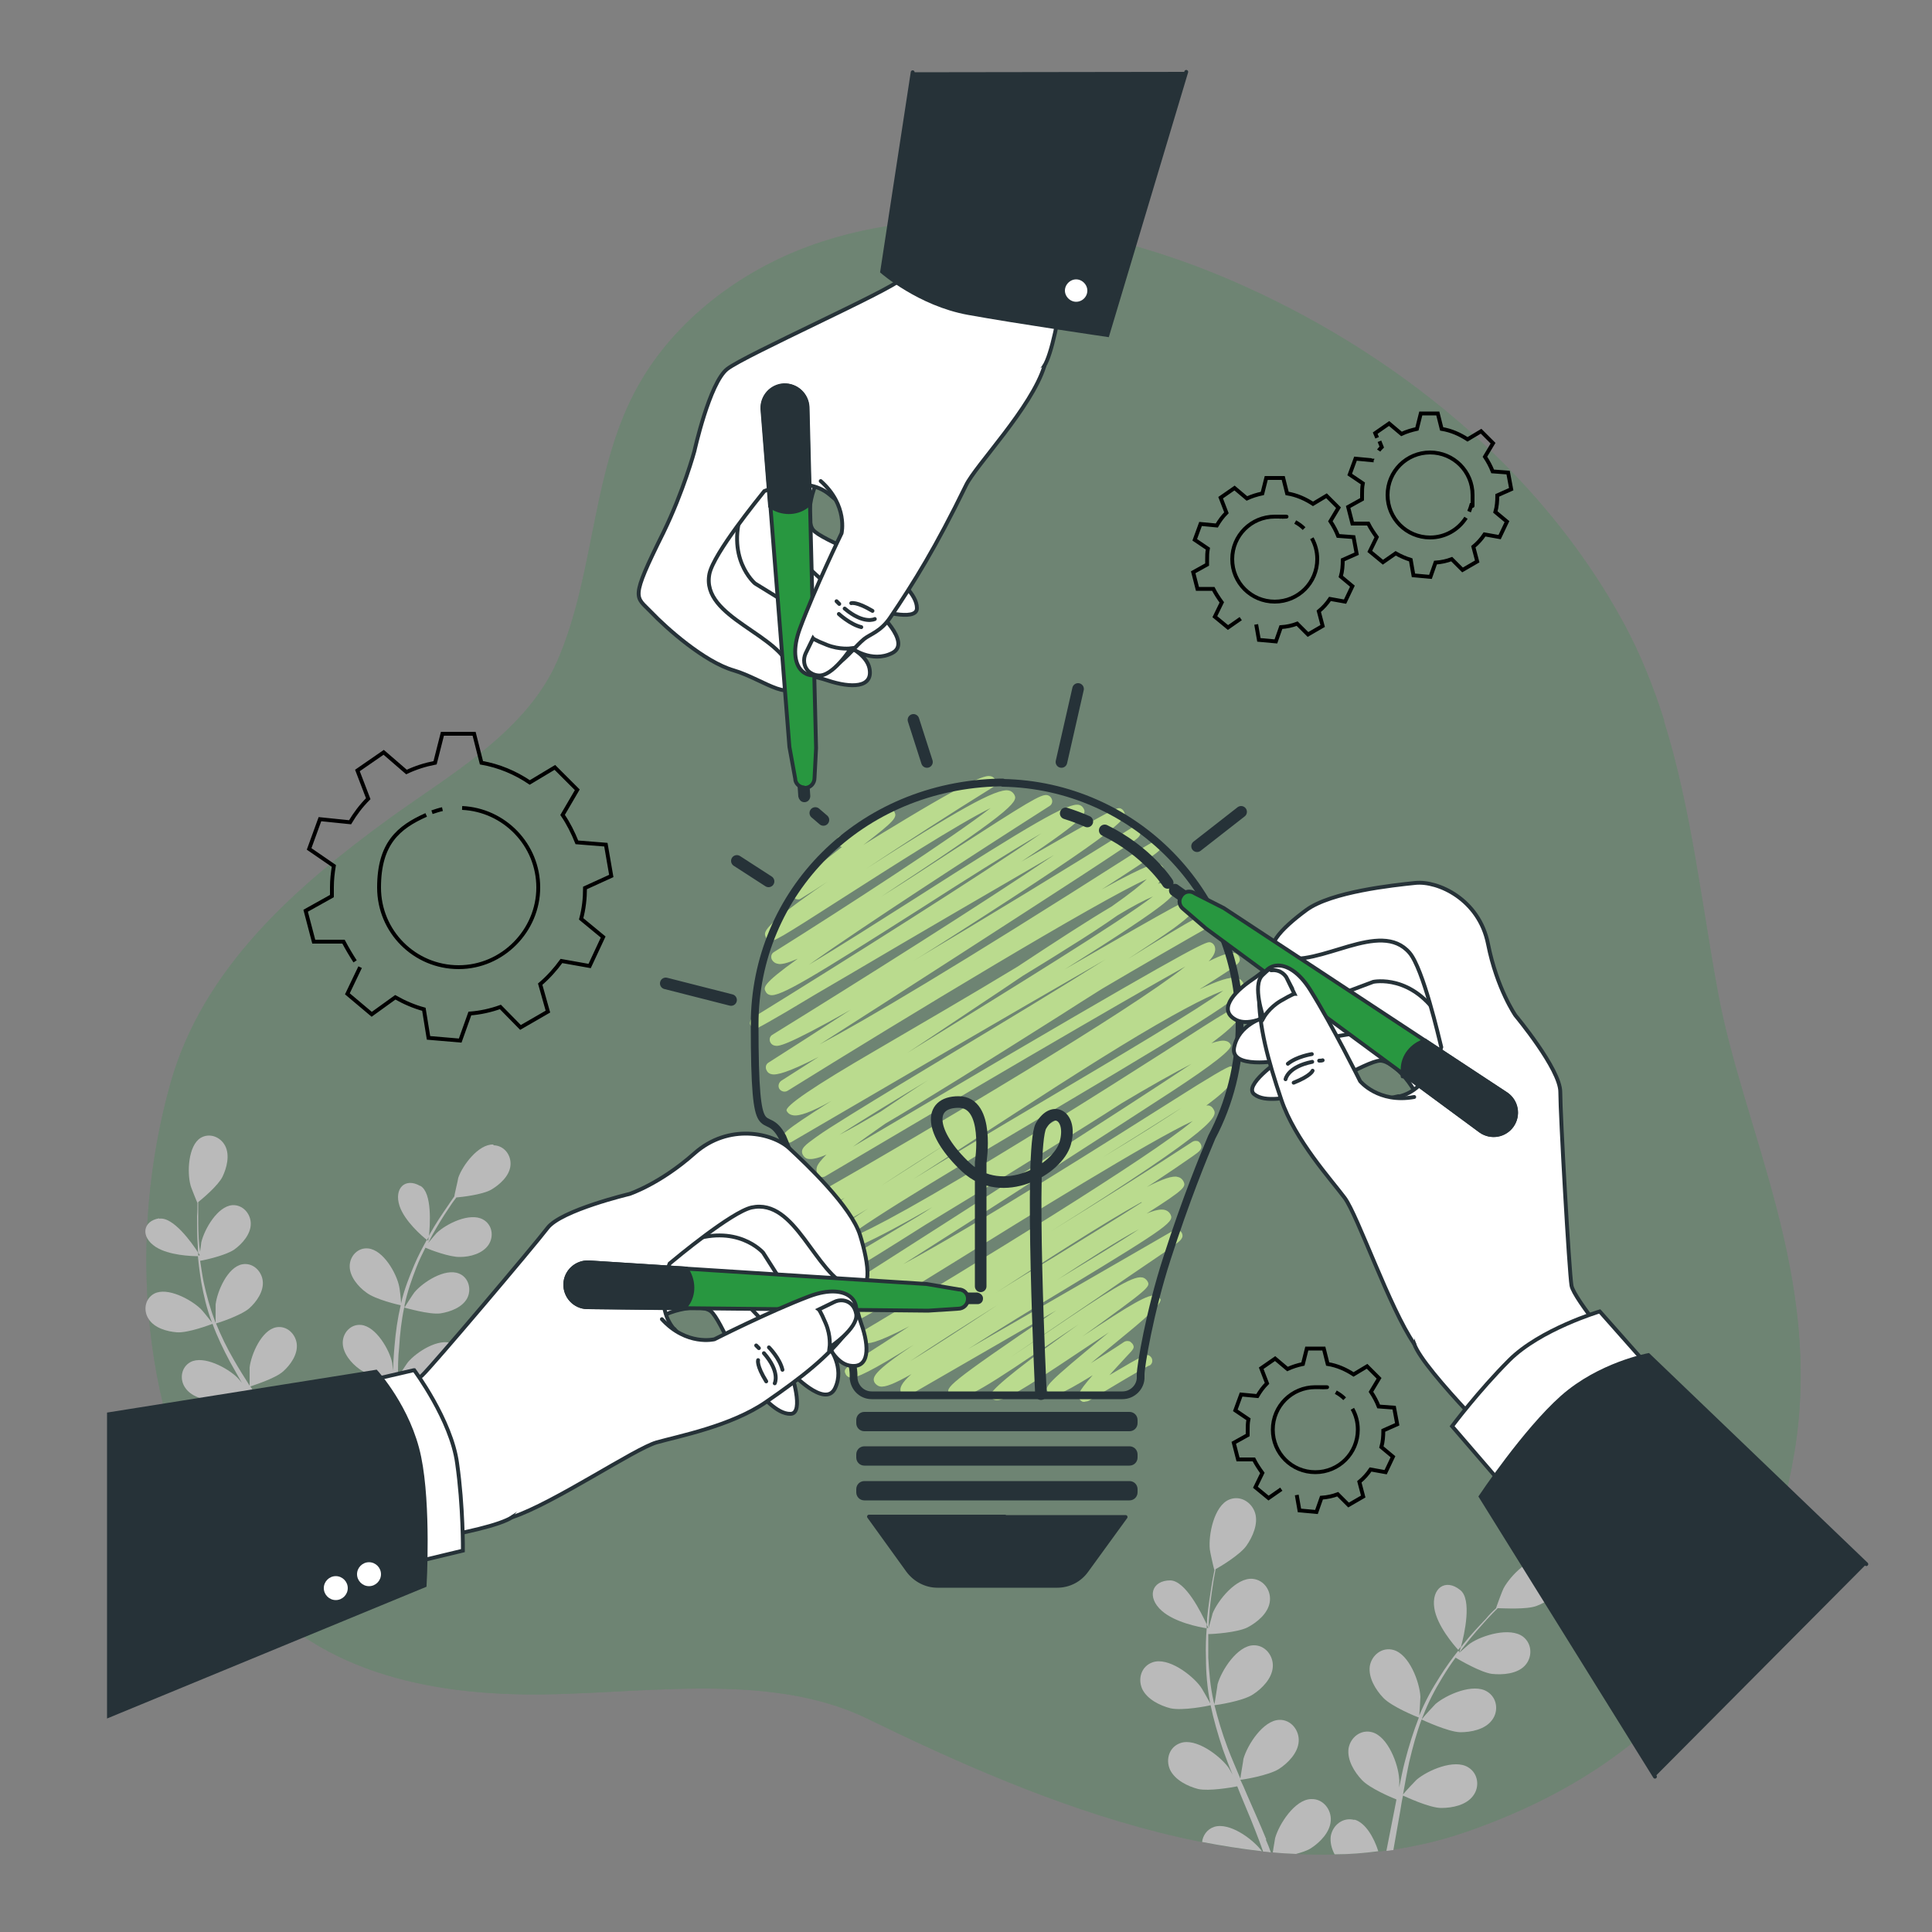<svg xmlns="http://www.w3.org/2000/svg" id="Ebene_1" viewBox="0 0 500 500"><rect x="0" y="0" width="500" height="500" fill="#808080" stroke="none"/><defs><style>      .st0 {        stroke: #000;      }      .st0, .st1, .st2, .st3, .st4 {        stroke-miterlimit: 10;      }      .st0, .st5, .st6, .st4 {        fill: none;      }      .st7 {        fill: #8cc343;      }      .st8 {        opacity: .2;      }      .st8, .st9 {        isolation: isolate;      }      .st10 {        fill: #bababa;      }      .st11, .st2, .st12 {        fill: #fff;      }      .st1, .st2, .st5, .st6, .st3, .st12, .st13, .st4 {        stroke: #263238;        stroke-linecap: round;      }      .st1, .st13 {        fill: #263238;      }      .st14 {        opacity: .4;      }      .st5 {        stroke-width: 3px;      }      .st5, .st6, .st12, .st13 {        stroke-linejoin: round;      }      .st15, .st3, .st9 {        fill: #289740;      }      .st6, .st12 {        stroke-width: 2px;      }      .st9 {        opacity: .8;      }    </style></defs><g id="Background_Simple" class="st8"><g><path class="st15" d="M430.7,186.5c-2.7-8.5-6-16.9-10.3-24.9-21.8-40.4-59.9-70.9-101.7-89-33.1-14.3-74.1-21.8-109.3-8.9-17.8,6.5-34.5,19-44,35.7-12.4,21.7-11.2,48.6-21.1,71.5-8,18.5-27.9,29.6-43.5,40.9-24.3,17.7-48.3,38.7-56.7,68.6-11.2,40-7.9,87.6,14.9,123.1,17,26.5,46.1,34.5,76.1,35,28.3.5,63-6.6,89.4,6.3,45.1,22,104.5,46.7,154.9,29.3,52-18,77.5-52.9,85-98.3s-13.2-83.1-19.8-119c-4.2-22.7-6.9-47.7-14-70.3Z"></path><path class="st9" d="M430.7,186.5c-2.7-8.5-6-16.9-10.3-24.9-21.8-40.4-59.9-70.9-101.7-89-33.1-14.3-74.1-21.8-109.3-8.9-17.8,6.5-34.5,19-44,35.7-12.4,21.7-11.2,48.6-21.1,71.5-8,18.5-27.9,29.6-43.5,40.9-24.3,17.7-48.3,38.7-56.7,68.6-11.2,40-7.9,87.6,14.9,123.1,17,26.5,46.1,34.5,76.1,35,28.3.5,63-6.6,89.4,6.3,45.1,22,104.5,46.7,154.9,29.3,52-18,77.5-52.9,85-98.3s-13.2-83.1-19.8-119c-4.2-22.7-6.9-47.7-14-70.3Z"></path></g></g><g id="Plants"><g><path class="st10" d="M51.6,322.7c-.3-2.9-.3-5.6-.3-7.9,0-1.3,0-2.6,0-3.7,1-.8,5.2-4.3,6.3-6.6,1.1-2.3,1.9-5.5.7-7.9-1.2-2.4-4.1-3.5-6.4-2.1-3.2,2-3.5,8.9-2.6,12.2,0,.3,1.8,4.7,1.8,4.6,0,0,0,0,0,0,0,1.1,0,2.3-.1,3.5,0,2.4,0,5,.2,7.9,0,.5,0,1,.1,1.5.4.5.6.9.6.9,0-.8-.2-1.6-.3-2.4Z"></path><path class="st10" d="M41.2,315.3c-4.3.7-4.9,4.8-.9,7.4,3.4,2.2,9.3,2.4,11,2.4,0-.3,0-.6,0-.9-1.6-2.5-6.5-9.4-10.1-8.8Z"></path><path class="st10" d="M127.6,296.2c-3.8-.1-7.9,5.4-9,8.6,0,.3-1.1,4.8-1,4.8,0,0,0,0,0,0-.6.9-1.3,1.8-2,2.9-1.3,1.9-2.8,4.1-4.2,6.6-.2.3-.3.6-.5.9,0,.7-.1,1.1-.1,1.1,0,0-.1-.1-.3-.3-1.1,2-2.3,4.2-3.3,6.6-1.3,3.1-2.6,6.3-3.4,9.9,0,0,0,0,0,.1,0-1.1-.4-4.2-.5-4.5-.7-3.4-4.1-9.4-8-9.8-2.7-.3-4.8,2-4.8,4.6,0,2.7,2.2,5.3,4.3,6.8,2.3,1.8,8.4,3.2,8.9,3.3-.8,3.4-1.3,6.9-1.6,10.6-.2,2.1-.3,4.2-.4,6.3-.1-1-.2-1.8-.2-2-.7-3.4-4.2-9.4-8-9.8-2.7-.3-4.8,2-4.8,4.6,0,2.7,2.2,5.3,4.3,6.8,2.1,1.6,7.3,2.9,8.6,3.2,0,.8,0,1.6,0,2.4-.1,3.9-.2,7.7-.4,11.5,0,1.3-.2,2.6-.3,4,0-.9-.2-1.6-.2-1.7-.7-3.4-4.1-9.4-8-9.8-2.7-.3-4.8,2-4.8,4.6,0,2.7,2.2,5.3,4.3,6.8,2,1.5,6.8,2.8,8.4,3.2-.1.9-.2,1.8-.4,2.7.6.2,1.2.3,1.8.4.2-1.7.4-3.5.5-5.3,1.4.4,6.5,1.7,9,1.4,2.5-.4,5.6-1.5,6.9-3.9,1.2-2.3.4-5.4-2.1-6.4-3.6-1.5-9.3,2.2-11.5,4.8-.1.2-1.5,2.2-2.2,3.3,0-1.3.2-2.6.2-3.9.1-3.8.1-7.7.2-11.6,0-1.2,0-2.4,0-3.5.5.1,6.5,1.9,9.3,1.5,2.5-.4,5.6-1.5,6.9-3.9,1.2-2.3.4-5.4-2.1-6.4-3.6-1.5-9.3,2.2-11.5,4.8-.2.2-2.1,3.1-2.6,3.9,0-2.6,0-5.2.3-7.7.2-3.5.6-7,1.3-10.3.2,0,6.5,1.9,9.4,1.5,2.5-.4,5.6-1.5,6.9-3.9,1.2-2.3.4-5.4-2.1-6.4-3.6-1.5-9.3,2.2-11.5,4.8-.2.2-2.3,3.4-2.6,4,0-.2,0-.4,0-.6.7-3.5,1.9-6.8,3.1-9.9.7-1.8,1.5-3.4,2.3-5,1.1.5,6.3,2.5,9,2.4,2.6,0,5.8-.9,7.3-3.1,1.5-2.2,1-5.3-1.4-6.6-3.4-1.9-9.5,1.1-12,3.5-.1.1-1.4,1.6-2.2,2.6.4-.7.7-1.4,1.1-2.1,1.4-2.5,2.8-4.8,4.1-6.7.7-1.1,1.4-2.1,2.1-3,1.3-.1,6.7-.7,9-2,2.2-1.3,4.7-3.5,5-6.2.3-2.6-1.5-5.2-4.3-5.3Z"></path><path class="st10" d="M75,378.8c.3.5.5,1,.8,1.5.6-.2,1.1-.4,1.7-.6-.7-1.3-1.3-2.6-2-3.9,1.4-.5,6.3-2.1,8.2-3.8,1.9-1.7,3.8-4.4,3.5-7.1-.3-2.6-2.6-4.8-5.3-4.3-3.8.7-6.5,7-6.9,10.4,0,.2,0,2.7,0,4-.7-1.1-1.3-2.3-2-3.4-2-3.3-4.1-6.6-6.3-9.8-.6-1-1.3-2-1.9-3,.5-.2,6.4-2,8.5-3.9,1.9-1.7,3.8-4.4,3.5-7.1-.3-2.6-2.6-4.8-5.3-4.3-3.8.7-6.5,7-6.9,10.4,0,.3,0,3.8,0,4.7-1.4-2.2-2.8-4.4-4.1-6.7-1.8-3.1-3.3-6.2-4.6-9.4.2,0,6.4-2,8.6-3.9,1.9-1.7,3.8-4.4,3.5-7.1-.3-2.6-2.6-4.8-5.3-4.3-3.8.7-6.5,7-6.9,10.4,0,.3,0,4.1,0,4.8,0-.2-.2-.4-.2-.6-1.3-3.4-2.2-6.8-2.9-10-.4-1.9-.6-3.7-.9-5.5,1.2-.2,6.6-1.4,8.8-2.9,2.1-1.5,4.3-4,4.3-6.7,0-2.6-2.1-5-4.8-4.8-3.8.3-7.2,6.2-8,9.6,0,.2-.3,2.1-.4,3.4,0,0-.2,0-.5,0,.2,2.2.5,4.6.9,7,.6,3.3,1.4,6.8,2.7,10.2,0,0,0,0,0,.1-.7-.9-2.7-3.4-2.9-3.5-2.5-2.4-8.6-5.7-12-3.9-2.4,1.3-2.9,4.4-1.4,6.6,1.5,2.3,4.7,3.2,7.3,3.4,2.9.2,8.7-2,9.2-2.2,1.2,3.3,2.8,6.6,4.5,9.8,1,1.8,2.1,3.7,3.1,5.5-.6-.8-1.2-1.4-1.3-1.5-2.5-2.4-8.6-5.7-12-3.9-2.4,1.3-2.9,4.4-1.4,6.6,1.5,2.3,4.7,3.2,7.3,3.4,2.6.2,7.6-1.6,8.9-2.1.4.7.8,1.4,1.3,2.1,2,3.3,4.1,6.6,6,9.9.7,1.2,1.3,2.3,1.9,3.5-.6-.7-1-1.2-1.1-1.3-2.5-2.4-8.6-5.7-12-3.9-2.4,1.3-2.9,4.4-1.4,6.6,1.5,2.3,4.7,3.2,7.3,3.4,2.5.2,7.1-1.4,8.7-2Z"></path><path class="st10" d="M108.7,306.9c-3.8-2.2-6.8.6-5.3,5.2,1.3,3.9,5.8,7.8,7.1,8.8.2-.3.3-.6.5-.8.3-3,.9-11.4-2.2-13.2Z"></path></g><g><path class="st10" d="M339.3,465.6c-4.2.1-8.3,6.5-9.3,10.1,0,.2-.4,2.2-.6,3.7,2,.2,4,.3,6,.4,1.5-.4,3-.9,3.9-1.5,2.3-1.5,4.9-4.1,5.1-7.1.2-2.9-2-5.7-5-5.6Z"></path><path class="st10" d="M302.9,409c-4.9,0-6.2,4.4-2.2,7.9,3.4,3,9.7,4.2,11.6,4.5,0-.3,0-.7,0-1-1.4-3-5.5-11.4-9.5-11.4Z"></path><path class="st10" d="M381.2,464.8c1.8-2.3,1.4-5.8-1.2-7.4-3.6-2.3-10.6.8-13.4,3.2-.2.2-2.9,3-3.5,3.8.5-2.8,1-5.6,1.6-8.4.9-3.8,1.9-7.5,3.2-11,.2.1,6.8,3.2,10,3.3,2.8,0,6.4-.7,8.2-3.1,1.8-2.3,1.4-5.8-1.2-7.4-3.6-2.3-10.6.8-13.4,3.2-.2.2-3.1,3.3-3.5,3.9,0-.2.1-.4.2-.6,1.4-3.7,3.2-7.1,5.1-10.2,1.1-1.8,2.2-3.5,3.4-5.1,1.2.7,6.5,3.8,9.4,4.2,2.8.3,6.5,0,8.5-2.1,2-2.1,2-5.6-.4-7.5-3.4-2.6-10.6-.4-13.7,1.7-.2.1-1.8,1.5-2.9,2.5.5-.7,1.1-1.5,1.6-2.1,1.9-2.5,3.9-4.7,5.6-6.6,1-1.1,1.9-2,2.8-2.9,1.5,0,7.5.4,10.1-.6,2.6-1,5.7-3,6.5-5.9.8-2.8-.8-5.9-3.8-6.5-4.2-.8-9.5,4.5-11.3,7.9-.2.3-2,5.1-1.9,5.1,0,0,0,0,0,0-.9.8-1.8,1.7-2.7,2.8-1.8,1.9-3.8,4-5.8,6.5-.2.3-.5.6-.7.9-.2.7-.3,1.2-.3,1.2,0,0-.1-.1-.3-.4-1.6,2-3.2,4.2-4.7,6.6-2,3.1-3.9,6.5-5.4,10.2,0,0,0,0,0,.1.1-1.2.3-4.7.3-5-.2-3.8-2.9-11-7-12.1-2.9-.8-5.6,1.3-6.1,4.2-.4,3,1.5,6.1,3.5,8.2,2.2,2.3,8.6,4.9,9.2,5.1-1.4,3.6-2.6,7.4-3.6,11.3-.6,2.2-1,4.5-1.5,6.8,0-1.1.1-2,0-2.2-.2-3.8-2.9-11-7-12.1-2.9-.8-5.6,1.3-6.1,4.2-.4,3,1.5,6.1,3.5,8.2,2,2.1,7.4,4.4,8.9,5-.2.9-.3,1.7-.5,2.6-.7,3.6-1.4,7.2-2.1,10.7.6,0,1.2-.2,1.8-.2.6-3.4,1.2-6.8,1.8-10.2.2-1.3.4-2.6.7-3.9.5.2,6.8,3.2,9.9,3.2,2.8,0,6.4-.7,8.2-3.1Z"></path><path class="st10" d="M377.9,411.5c-3.8-3.1-7.5-.5-6.7,4.7.7,4.5,5,9.5,6.2,10.8.2-.3.4-.6.7-.8.9-3.3,2.9-12.3-.2-14.7Z"></path><path class="st10" d="M312.9,418.8c.2-3.2.6-6.1,1-8.7.2-1.5.5-2.8.7-4,1.3-.7,6.4-3.8,8-6.1,1.6-2.3,3.1-5.7,2.2-8.5-.9-2.8-3.9-4.6-6.7-3.4-3.9,1.6-5.4,9.1-5,12.9,0,.3,1.1,5.4,1.2,5.3,0,0,0,0,0,0-.2,1.2-.5,2.4-.7,3.8-.4,2.6-.9,5.5-1.2,8.7,0,.5,0,1.1-.1,1.6.3.7.5,1.1.5,1.1,0-.9,0-1.8.1-2.7Z"></path><path class="st10" d="M314.2,472.8c-1.8.6-2.9,2.2-3.1,3.9,5.2,1,10.3,1.8,15.5,2.4-2.3-3.1-8.4-7.6-12.4-6.3Z"></path><path class="st10" d="M350.5,471c-2.9-.8-5.6,1.3-6.1,4.2-.2,1.6.2,3.2,1,4.7,3.8,0,7.5-.3,11.3-.8-1.1-3.5-3.3-7.4-6.2-8.2Z"></path><path class="st10" d="M327.7,476c-1.6-3.9-3.4-7.9-5.1-11.8-.5-1.2-1-2.4-1.6-3.6.6,0,7.3-1.1,10-2.8,2.3-1.5,4.9-4.1,5.1-7.1.2-2.9-2-5.7-5-5.6-4.2.1-8.3,6.5-9.3,10.1,0,.3-.7,4.2-.8,5.1-1.1-2.7-2.3-5.3-3.3-8-1.4-3.7-2.5-7.4-3.4-11,.3,0,7.3-1,10-2.8,2.3-1.5,4.9-4.1,5.1-7.1.2-2.9-2-5.7-5-5.6-4.2.1-8.3,6.5-9.3,10.1,0,.3-.7,4.5-.8,5.2,0-.2-.1-.4-.2-.7-.9-3.9-1.2-7.8-1.4-11.4,0-2.1,0-4.2,0-6.1,1.3,0,7.4-.4,10.1-1.7,2.5-1.3,5.3-3.6,5.8-6.5.5-2.9-1.4-5.8-4.4-6.1-4.2-.4-9,5.5-10.4,9,0,.2-.6,2.2-1,3.7,0,0-.2,0-.5,0-.2,2.5-.3,5-.2,7.8,0,3.7.3,7.6,1.1,11.6,0,0,0,0,0,.1-.6-1.1-2.3-4.1-2.5-4.3-2.3-3.1-8.4-7.7-12.4-6.3-2.9,1-3.9,4.2-2.7,6.9,1.3,2.7,4.6,4.3,7.3,5,3.1.7,9.8-.6,10.4-.8.8,3.8,1.9,7.6,3.2,11.5.8,2.2,1.6,4.4,2.5,6.5-.5-.9-1-1.8-1.1-1.9-2.3-3.1-8.4-7.7-12.4-6.3-2.9,1-3.9,4.2-2.7,6.9,1.3,2.7,4.6,4.3,7.3,5,2.8.6,8.6-.4,10.1-.7.3.8.7,1.7,1,2.5,1.7,4,3.3,7.9,4.8,11.9.3.8.6,1.7.9,2.5.7,0,1.3.1,2,.2-.4-1.1-.8-2.2-1.3-3.3Z"></path></g></g><g id="Gears"><g><path class="st0" d="M325.1,161.6l.7,4,4.4.4,1.3-3.7c1.5-.1,2.9-.4,4.2-.9l2.8,2.8,3.8-2.2-1-3.8c1.1-.9,2.1-2,2.9-3.2l3.9.7,1.9-4-3-2.5c.4-1.4.5-2.8.5-4.3l3.6-1.6-.8-4.3-4-.3c-.5-1.3-1.2-2.6-2-3.8l2.1-3.5-3.1-3.1-3.5,2.1c-2-1.3-4.2-2.3-6.7-2.7l-1-4h-4.4l-1,4c-1.4.3-2.7.7-4,1.3l-3.2-2.7-3.6,2.5,1.5,3.9c-1,1-1.8,2.1-2.5,3.3l-4.2-.4-1.5,4.1,3.4,2.3c-.2,1-.2,1.9-.2,2.9s0,.8,0,1.2l-3.6,2,1.1,4.3h4.1c.6,1.2,1.4,2.4,2.2,3.5l-1.8,3.7,3.4,2.8,3.3-2.3M339.5,139.3c.9,1.6,1.4,3.4,1.4,5.4,0,6.1-4.9,11-11,11s-11-4.9-11-11,4.9-11,11-11,1.1,0,1.6.1M335.2,135.1c.9.5,1.6,1,2.3,1.7"></path><path class="st0" d="M335.6,386.9l.7,4,4.4.4,1.3-3.7c1.5-.1,2.9-.4,4.2-.9l2.8,2.8,3.8-2.2-1-3.8c1.1-.9,2.1-2,2.9-3.2l3.9.7,1.9-4-3-2.5c.4-1.4.5-2.8.5-4.3l3.6-1.6-.8-4.3-4-.3c-.5-1.3-1.2-2.6-2-3.8l2.1-3.5-3.1-3.1-3.5,2.1c-2-1.3-4.2-2.3-6.7-2.7l-1-4h-4.4l-1,4c-1.4.3-2.7.7-4,1.3l-3.2-2.7-3.6,2.5,1.5,3.9c-1,1-1.8,2.1-2.5,3.3l-4.2-.4-1.5,4.1,3.4,2.3c-.2,1-.2,1.9-.2,2.9s0,.8,0,1.2l-3.6,2,1.1,4.3h4.1c.6,1.2,1.4,2.4,2.2,3.5l-1.8,3.7,3.4,2.8,3.3-2.3M350,364.6c.9,1.6,1.4,3.4,1.4,5.4,0,6.1-4.9,11-11,11s-11-4.9-11-11,4.9-11,11-11,1.1,0,1.6.1M345.7,360.3c.9.5,1.6,1,2.3,1.7"></path><path class="st0" d="M357,114.2l.6,1.5c-.3.3-.6.6-.8.9M355.2,118.7c0,.1-.2.2-.2.4l-4.2-.4-1.5,4.1,3.4,2.3c-.2,1-.2,1.9-.2,2.9s0,.8,0,1.2l-3.6,2,1.1,4.3h4.1c.6,1.2,1.4,2.4,2.2,3.5l-1.8,3.7,3.4,2.8,3.3-2.3c1.2.7,2.6,1.3,3.9,1.7l.7,4,4.4.4,1.3-3.7c1.5-.1,2.9-.4,4.2-.9l2.8,2.8,3.8-2.2-1-3.8c1.1-.9,2.1-2,2.9-3.2l3.9.7,1.9-4-3-2.5c.4-1.4.5-2.8.5-4.3l3.6-1.6-.8-4.3-4-.3c-.5-1.3-1.2-2.6-2-3.8l2.1-3.5-3.1-3.1-3.5,2.1c-2-1.3-4.2-2.3-6.7-2.7l-1-4h-4.4l-1,4c-1.4.3-2.7.7-4,1.3l-3.2-2.7-3.6,2.5.5,1.2M380.9,130.3c-.2.7-.4,1.4-.7,2.1M379.4,134c-2,3.1-5.4,5.1-9.3,5.1-6.1,0-11-4.9-11-11s4.9-11,11-11,11,4.9,11,11,0,.5,0,.8"></path><path class="st0" d="M93.2,250.3l-3.3,6.9,6.3,5.3,6.1-4.4c2.3,1.3,4.8,2.4,7.4,3.1l1.2,7.4,8.2.7,2.5-7c2.7-.2,5.4-.8,7.9-1.7l5.2,5.3,7.1-4.1-2-7.1c2.1-1.8,3.9-3.8,5.5-6l7.3,1.3,3.5-7.5-5.7-4.7c.7-2.6,1-5.3,1-8l6.8-3.1-1.4-8.1-7.5-.6c-1-2.5-2.2-4.9-3.7-7.1l3.8-6.5-5.8-5.8-6.5,3.9c-3.7-2.5-7.9-4.3-12.5-5.1l-1.9-7.5h-8.2l-1.9,7.5c-2.6.5-5.1,1.3-7.4,2.4l-5.9-5.1-6.8,4.7,2.8,7.3c-1.8,1.8-3.4,3.9-4.7,6.1l-7.8-.8-2.8,7.7,6.4,4.4c-.3,1.8-.5,3.6-.5,5.5s0,1.6,0,2.3l-6.8,3.8,2.1,8h7.7c.9,1.7,1.9,3.4,3,5.1M111.8,210.2c.9-.3,1.8-.6,2.7-.8M119.6,209.1c10.9.5,19.7,9.5,19.7,20.6s-9.2,20.6-20.6,20.6-20.6-9.2-20.6-20.6,5-15.6,12.2-18.8"></path></g></g><g id="Light_Bulb"><g><g><line class="st5" x1="198.9" y1="228.1" x2="190.7" y2="222.8"></line><line class="st5" x1="213.1" y1="212.2" x2="211" y2="210.4"></line><line class="st5" x1="189.2" y1="258.8" x2="172.3" y2="254.5"></line><path class="st7" d="M280.7,362.8c-.1,0-.2,0-.4,0-.4-.1-.7-.4-.9-.7-.5-.9-.8-1.4,3.4-6.2-9.1,5.6-10.1,5.3-10.6,5.2-.4,0-.8-.4-1-.8-.8-1.5-1-1.7,15.8-15.5-2.7,1.8-5.5,3.6-8,5.3-14.8,9.9-19.4,12.7-21.5,12.2-.5-.1-.9-.4-1.2-.9q-.9-1.6,19-15.9c1.3-.9,2.6-1.9,3.9-2.8-2.3,1.5-4.6,3.1-6.7,4.5-15.7,10.7-22.8,15.3-25.5,14.6-.6-.1-1-.5-1.3-1-1-1.7-1.2-2.1,27.7-21.7l-38.1,22c-.7.4-1.6.2-2-.5-.7-1.2-.1-2.6,2.6-5-4.4,2.5-6.9,3.5-8.2,3.2-.5-.1-1-.5-1.3-.9-.8-1.4-.5-2.8,10.1-9.9-10.9,6.8-15,8.8-16.5,8.5-.5-.1-.9-.4-1.1-.8-.7-1.3,0-1.7,2.5-3.4,1.3-.9,3.2-2.1,5.5-3.6,2.4-1.5,5.2-3.4,8.5-5.5-9.3,4.8-10.7,4.5-11.5,4.3-.6-.1-1-.5-1.3-.9-.4-.7-.2-1.6.5-2,29.3-17.4,74.7-45.3,85.6-54.5-10.9,5-43.5,25.2-62,36.7-23.9,14.8-24,14.8-25,14.6-.4,0-.7-.4-1-.7-.8-1.4-.8-2.3,8.8-8.2-4.4,2.1-7.3,3-8.6,2.7-.6-.1-1.1-.5-1.3-1-.4-.7-.2-1.6.5-2,29.6-18.9,71.3-45.6,88.3-56.9-4.7,2.4-11.1,6-18.1,10.2-5.7,3.7-12.5,7.9-20.5,12.9-10.6,6.6-21.3,13.1-30.2,18.5-21.5,13.6-21.8,13.5-22.8,13.3-.4,0-.8-.4-1-.7-.4-.7-.2-1.6.5-2,6.5-3.9,13.6-8.1,21.1-12.6,1.3-.8,2.6-1.6,3.9-2.5-15.5,8.9-24.1,12.8-26.7,12.2-.8-.2-1.2-.7-1.4-1-.9-1.6.4-3.6,11.4-10.8-7.1,4.3-9.9,5.6-11.1,5.3-.5-.1-.9-.4-1.1-.8-.6-1.1-1.1-2,6.2-7.3-3.9,2-6.4,2.8-7.6,2.5-.6-.1-1-.5-1.3-.9-.2-.3-.3-.8-.1-1.1.1-.4.4-.7.7-.9,32.4-18.5,81.6-47.7,96.5-59.5-16.4,9.1-61.6,35.6-93.2,54.3-.3.2-.8.3-1.1.2-.4-.1-.7-.4-.9-.7-.2-.4-.4-1-.2-1.8.2-.8,1.1-1.9,2.5-3.3-2.3,1-3.9,1.3-4.8,1.1-.6-.1-1-.5-1.3-1-.9-1.6.8-2.7,3.4-4.6,1.9-1.4,4.8-3.2,8.8-5.7,7.4-4.6,17.5-10.7,28.3-17.2,12.1-7.3,26.4-15.9,37.8-23.1-24.4,14-62.7,36.4-81.2,47.2-.3.2-.8.3-1.1.2-.4-.1-.7-.4-.9-.7-.8-1.3-1-1.7,12.3-10.1-5.2,2.9-8.5,4.1-10.1,3.7-.9-.2-1.3-.7-1.5-1.1q-1-1.7,23.1-15.7c11.1-6.5,24.4-14.2,36.6-21.6,10.3-6.8,18.3-12,24.4-15.6,5-3.5,7.7-5.7,9.1-7.1-12.5,5.6-61.8,35.4-93,54.8-.7.4-1.6.2-2.1-.5-.4-.7-.2-1.6.5-2.1,3.1-2,6.3-4,9.7-6.2-8,4.1-11,4.8-12.2,4.5-.6-.1-1.1-.5-1.3-1-.4-.7-.2-1.6.5-2,5.5-3.5,13-8.3,21.3-13.7-17.4,9.8-18.8,9.5-19.7,9.3-.5-.1-.9-.4-1.1-.8-.4-.7-.2-1.6.5-2,22.5-13.9,54.4-34,73-46.6-15,8.7-37,21.5-52.4,30.6-6.9,4-12.8,7.5-17.1,10.1-3.8,2.2-5.7,3.3-6.7,3.8-.2.1-.3.2-.3.2h0c-.7.3-.9.3-1.2.2-.6-.2-1-.6-1.1-1.2,0-.6.2-1.2.7-1.5,23.8-14.7,59-36.9,74.8-47.8-8.4,4.9-20.9,12.8-31,19.3-28.3,18-36.8,23.2-39.3,22.6-.5-.1-.9-.4-1.1-.8-.6-1.1-1.1-1.9,8.3-8.6-2.6,1.1-4.3,1.6-5.3,1.3-.6-.1-1.1-.5-1.4-1-.4-.7-.2-1.6.5-2,18.5-11.6,46.5-29.8,56.1-37.3-8.4,4.1-26.9,16-37.7,22.9-17.6,11.3-18.3,11.6-19.4,11.4-.4,0-.8-.4-1-.7-.8-1.4-1.5-2.6,15.8-14.5-2.1,1.4-4.3,2.8-6.6,4.2-.3.2-.7.5-1.3.3-.4,0-.7-.4-.9-.7-1.1-1.9.5-3.4,12.6-12.8-.5-.1-.8-.4-1.1-.8-.4-.7-.2-1.6.5-2,.3-.2.6-.2.9-.2.9-.4,3.1-2,4.6-3,4.9-3.4,6.3-4.2,7.5-4,.5.1.9.4,1.1.8.9,1.5.2,2.4-8,8.7,2.3-1.4,4.6-2.9,7-4.3,23.1-14.1,24.9-13.7,26-13.5.5.1.9.4,1.1.8.4.7.2,1.6-.5,2-11.3,7-23,14.6-32.8,21.1,22.8-14.6,33.8-21,36.9-20.2.6.1,1,.5,1.3.9,1,1.7,1.6,2.9-29.9,23.6-1.5,1-3,2-4.5,3,6.4-4,12.8-8.2,18-11.6,20.3-13.1,23.5-15.1,25.1-14.7.4.1.8.4,1,.8.4.7.2,1.6-.5,2-19.6,12.5-48.2,31.1-62.3,41.1,7.6-4.5,18.4-11.4,27.7-17.3,29.7-19,39.4-24.7,42.2-24.1.5.1.9.4,1.2.9.7,1.3,1.3,2.2-16.1,13.8,24.4-14.1,24.8-14,25.6-13.8.4.1.7.4.9.7,1,1.7,1.7,3-44.3,32.4-3.3,2.1-6.7,4.3-10,6.3,18.2-10.8,39.9-24,56.3-34.3.3-.2.8-.3,1.2-.2.4,0,.7.4.9.7.7,1.2-.3,2-1.4,2.8-.7.5-1.7,1.2-3,2-2.4,1.6-6,4-10.6,7-7.8,5.1-18.7,12.1-32.3,20.9-13.2,8.5-26.4,17-35.5,22.8,11.9-6.3,35.3-20.1,80.3-48.8q6.5-4.1,7.1-4c.4,0,.7.4.9.7.4.6.6,1-.6,2.1h0s0,0,0,0c-1.6,1.4-5.6,4-14.7,9.9,12.9-7.1,14.1-6.8,14.8-6.6.5.1.9.4,1.1.8.5.9.7,2.1-1.3,4.3,1-.3,1.8-.3,2.4-.2.9.2,1.3.7,1.6,1.1,1,1.7,1.5,2.6-28.2,21.3,31.5-18.2,31.8-18.1,32.5-17.9.4.1.7.4.9.7,1,1.7-.8,3.3-5.1,6.5-2.8,2-6.7,4.6-11.9,8,17.5-10.9,21.9-13.2,23.4-12.8.5.1.8.4,1.1.8.2.3.3.8.1,1.1-.1.4-.4.7-.7.9-10.2,5.8-20.6,11.8-30.6,17.7-3.5,2.2-7,4.4-10.4,6.6-20.4,12.9-35.3,22.2-45.7,28.3-3.3,2.3-6.1,4.3-8.4,6,9.3-5.5,25.1-14.8,40.9-24.1,50-29.3,50.8-29.1,51.7-28.8.4.1.7.4.9.7.2.3.4.9.2,1.7-.1.4-.3,1.1-1.6,2.5,3.4-1.7,5.6-2.4,6.6-2.2.5.1,1,.5,1.2.9.8,1.4-.3,2.1-2.8,3.8-1.5,1-3.7,2.4-6.7,4.3-.2.1-.4.2-.6.4,4.7-2.2,7.9-3.3,9.6-2.9.9.2,1.4.8,1.6,1.2,1.4,2.4,0,3.9-48.8,32.8-20.4,12.1-47.5,28.1-54.9,34.1,4.1-1.4,14.2-6.3,39.4-21.6,20.5-12.4,43.2-26.9,54-33.9q7.5-4.8,8.2-4.7c.4,0,.7.4.9.7.6,1.1,1.2,2.1-7,8.3,1.7-.6,3-.8,3.7-.6.6.1,1.1.5,1.3,1q.9,1.5-15.3,12.1c-8,5.2-19.1,12.4-33.1,21.4-13.5,8.7-27.1,17.4-36.4,23.3,18.9-10.1,54.3-32.6,70-42.5q14-8.9,14.8-8.7c.4,0,.7.4.9.7,1.1,1.9-.6,4.5-7.2,9.4.2,0,.4,0,.6,0,.5.1.9.4,1.2.9,1.1,1.8,2.2,3.9-42.1,31.7,12.8-7.9,26-16.2,36.7-23.2.3-.2.8-.3,1.2-.2.4,0,.7.4.9.7.7,1.3-.3,2-2,3.2-1,.7-2.5,1.7-4.5,3.1-2,1.3-4.4,3-7.4,4.9,4.1-2.1,6.7-3,8-2.6.6.1,1.1.5,1.4,1,.8,1.5.7,2-9.5,8.5,2.1-.9,3.6-1.2,4.6-1,.6.1,1.2.5,1.5,1,1.2,2,.3,2.9-26.8,19.3-7.8,4.7-17.5,10.6-25.4,15.7l53.2-30.7c.3-.2.8-.3,1.1-.1.4.1.7.4.9.7.7,1.3-.3,2.1-2,3.3-1,.8-2.6,1.9-4.7,3.3-4,2.7-9.4,6.4-15.2,10.4-6.8,4.6-15.3,10.4-22.3,15.2,3.2-2.1,6.5-4.4,9.5-6.4,15.5-10.5,22-14.7,24.5-14.2.6.1,1,.5,1.3.9.9,1.5.9,1.6-16.8,14.4,12.9-8.6,17.1-11,19-10.6.5.1.9.4,1.2.9q.7,1.2-8.2,8.5c-2.7,2.2-6.4,5.3-9.8,8.1,2.7-1.7,5.8-3.6,8.6-5.5.3-.2.8-.3,1.2-.2.4,0,.7.4,1,.7.6,1,.4,1.2-1.7,3.4-1.7,1.8-3.1,3.4-4.3,4.7,9.1-5.4,9.4-5.3,10-5.2.4.1.7.4.9.7.4.7.2,1.6-.5,2-.2,0-.3.1-.5.2-1.3.6-8.7,5-15.2,8.9-.2.1-.5.2-.8.2ZM295.1,353c.2.3.4.5.7.6-.3-.1-.5-.3-.7-.6ZM258.2,337.7c-8.6,5.4-17.1,10.8-22.7,14.6,6-3.6,14.8-9.4,22.7-14.6ZM295.4,311.1c-9.8,5.4-25.7,15.7-37.7,23.5,4.4-2.8,9.5-5.9,15.3-9.4,7.9-4.9,16.4-10.1,22.5-14ZM294.8,318.1c-5.3,2.8-13.4,8-21.3,13.2.3-.2.5-.3.8-.5,7.4-4.5,15.4-9.3,20.5-12.7ZM245.6,295.6c-6.6,4.1-12.6,8-17.6,11.3,5.2-3.3,11.3-7.2,17.6-11.3ZM316.8,256.3c-2.9,1-9,3.8-22.1,11.6-12.9,7.7-28.8,18.1-42.8,27.2-6.1,4-11.3,7.3-15.6,10.1,8.4-5.2,19.7-12,34.8-20.9,18.4-10.9,39-23.1,45.6-28ZM307.4,285.7c-.7.4-1.4.9-2.1,1.3-7,4.4-13.6,8.6-19.9,12.5,8.3-5,16.2-9.9,22-13.9ZM241.1,279c-9.2,5.5-18.1,11-23.9,14.7,3-1.5,6.6-3.6,10.7-6,4-2.7,8.4-5.7,13.3-8.8ZM264.6,252.6c-3.8,2.6-7.6,5.1-11.2,7.5-7,4.7-13.2,8.8-18.6,12.4,1.7-1.1,3.6-2.2,5.5-3.4,20.2-12.5,49.5-30.5,58.1-37.1-2.2.9-5.4,2.6-9.2,4.9-3.4,2.4-7.8,5.3-13.3,8.7-3.6,2.3-7.4,4.6-11.3,7ZM219.1,216.5h0Z"></path><g class="st14"><path class="st11" d="M280.7,362.8c-.1,0-.2,0-.4,0-.4-.1-.7-.4-.9-.7-.5-.9-.8-1.4,3.4-6.2-9.1,5.6-10.1,5.3-10.6,5.2-.4,0-.8-.4-1-.8-.8-1.5-1-1.7,15.8-15.5-2.7,1.8-5.5,3.6-8,5.3-14.8,9.9-19.4,12.7-21.5,12.2-.5-.1-.9-.4-1.2-.9q-.9-1.6,19-15.9c1.3-.9,2.6-1.9,3.9-2.8-2.3,1.5-4.6,3.1-6.7,4.5-15.7,10.7-22.8,15.3-25.5,14.6-.6-.1-1-.5-1.3-1-1-1.7-1.2-2.1,27.7-21.7l-38.1,22c-.7.4-1.6.2-2-.5-.7-1.2-.1-2.6,2.6-5-4.4,2.5-6.9,3.5-8.2,3.2-.5-.1-1-.5-1.3-.9-.8-1.4-.5-2.8,10.1-9.9-10.9,6.8-15,8.8-16.5,8.5-.5-.1-.9-.4-1.1-.8-.7-1.3,0-1.7,2.5-3.4,1.3-.9,3.2-2.1,5.5-3.6,2.4-1.5,5.2-3.4,8.5-5.5-9.3,4.8-10.7,4.5-11.5,4.3-.6-.1-1-.5-1.3-.9-.4-.7-.2-1.6.5-2,29.3-17.4,74.7-45.3,85.6-54.5-10.9,5-43.5,25.2-62,36.7-23.9,14.8-24,14.8-25,14.6-.4,0-.7-.4-1-.7-.8-1.4-.8-2.3,8.8-8.2-4.4,2.1-7.3,3-8.6,2.7-.6-.1-1.1-.5-1.3-1-.4-.7-.2-1.6.5-2,29.6-18.9,71.3-45.6,88.3-56.9-4.7,2.4-11.1,6-18.1,10.2-5.7,3.7-12.5,7.9-20.5,12.9-10.6,6.6-21.3,13.1-30.2,18.5-21.5,13.6-21.8,13.5-22.8,13.3-.4,0-.8-.4-1-.7-.4-.7-.2-1.6.5-2,6.5-3.9,13.6-8.1,21.1-12.6,1.3-.8,2.6-1.6,3.9-2.5-15.5,8.9-24.1,12.8-26.7,12.2-.8-.2-1.2-.7-1.4-1-.9-1.6.4-3.6,11.4-10.8-7.1,4.3-9.9,5.6-11.1,5.3-.5-.1-.9-.4-1.1-.8-.6-1.1-1.1-2,6.2-7.3-3.9,2-6.4,2.8-7.6,2.5-.6-.1-1-.5-1.3-.9-.2-.3-.3-.8-.1-1.1.1-.4.4-.7.7-.9,32.4-18.5,81.6-47.7,96.5-59.5-16.4,9.1-61.6,35.6-93.2,54.3-.3.2-.8.3-1.1.2-.4-.1-.7-.4-.9-.7-.2-.4-.4-1-.2-1.8.2-.8,1.1-1.9,2.5-3.3-2.3,1-3.9,1.3-4.8,1.1-.6-.1-1-.5-1.3-1-.9-1.6.8-2.7,3.4-4.6,1.9-1.4,4.8-3.2,8.8-5.7,7.4-4.6,17.5-10.7,28.3-17.2,12.1-7.3,26.4-15.9,37.8-23.1-24.4,14-62.7,36.4-81.2,47.2-.3.2-.8.3-1.1.2-.4-.1-.7-.4-.9-.7-.8-1.3-1-1.7,12.3-10.1-5.2,2.9-8.5,4.1-10.1,3.7-.9-.2-1.3-.7-1.5-1.1q-1-1.7,23.1-15.7c11.1-6.5,24.4-14.2,36.6-21.6,10.3-6.8,18.3-12,24.4-15.6,5-3.5,7.7-5.7,9.1-7.1-12.5,5.6-61.8,35.4-93,54.8-.7.4-1.6.2-2.1-.5-.4-.7-.2-1.6.5-2.1,3.1-2,6.3-4,9.7-6.2-8,4.1-11,4.8-12.2,4.5-.6-.1-1.1-.5-1.3-1-.4-.7-.2-1.6.5-2,5.5-3.5,13-8.3,21.3-13.7-17.4,9.8-18.8,9.5-19.7,9.3-.5-.1-.9-.4-1.1-.8-.4-.7-.2-1.6.5-2,22.5-13.9,54.4-34,73-46.6-15,8.7-37,21.5-52.4,30.6-6.9,4-12.8,7.5-17.1,10.1-3.8,2.2-5.7,3.3-6.7,3.8-.2.1-.3.2-.3.2h0c-.7.3-.9.3-1.2.2-.6-.2-1-.6-1.1-1.2,0-.6.2-1.2.7-1.5,23.8-14.7,59-36.9,74.8-47.8-8.4,4.9-20.9,12.8-31,19.3-28.3,18-36.8,23.2-39.3,22.6-.5-.1-.9-.4-1.1-.8-.6-1.1-1.1-1.9,8.3-8.6-2.6,1.1-4.3,1.6-5.3,1.3-.6-.1-1.1-.5-1.4-1-.4-.7-.2-1.6.5-2,18.5-11.6,46.5-29.8,56.1-37.3-8.4,4.1-26.9,16-37.7,22.9-17.6,11.3-18.3,11.6-19.4,11.4-.4,0-.8-.4-1-.7-.8-1.4-1.5-2.6,15.8-14.5-2.1,1.4-4.3,2.8-6.6,4.2-.3.2-.7.5-1.3.3-.4,0-.7-.4-.9-.7-1.1-1.9.5-3.4,12.6-12.8-.5-.1-.8-.4-1.1-.8-.4-.7-.2-1.6.5-2,.3-.2.6-.2.9-.2.9-.4,3.1-2,4.6-3,4.9-3.4,6.3-4.2,7.5-4,.5.1.9.4,1.1.8.9,1.5.2,2.4-8,8.7,2.3-1.4,4.6-2.9,7-4.3,23.1-14.1,24.9-13.7,26-13.5.5.1.9.4,1.1.8.4.7.2,1.6-.5,2-11.3,7-23,14.6-32.8,21.1,22.8-14.6,33.8-21,36.9-20.2.6.1,1,.5,1.3.9,1,1.7,1.6,2.9-29.9,23.6-1.5,1-3,2-4.5,3,6.4-4,12.8-8.2,18-11.6,20.3-13.1,23.5-15.1,25.1-14.7.4.1.8.4,1,.8.4.7.2,1.6-.5,2-19.6,12.5-48.2,31.1-62.3,41.1,7.6-4.5,18.4-11.4,27.7-17.3,29.7-19,39.4-24.7,42.2-24.1.5.1.9.4,1.2.9.7,1.3,1.3,2.2-16.1,13.8,24.4-14.1,24.8-14,25.6-13.8.4.1.7.4.9.7,1,1.7,1.7,3-44.3,32.4-3.3,2.1-6.7,4.3-10,6.3,18.2-10.8,39.9-24,56.3-34.3.3-.2.8-.3,1.2-.2.4,0,.7.4.9.7.7,1.2-.3,2-1.4,2.8-.7.5-1.7,1.2-3,2-2.4,1.6-6,4-10.6,7-7.8,5.1-18.7,12.1-32.3,20.9-13.2,8.5-26.4,17-35.5,22.8,11.9-6.3,35.3-20.1,80.3-48.8q6.5-4.1,7.1-4c.4,0,.7.4.9.7.4.6.6,1-.6,2.1h0s0,0,0,0c-1.6,1.4-5.6,4-14.7,9.9,12.9-7.1,14.1-6.8,14.8-6.6.5.1.9.4,1.1.8.5.9.7,2.1-1.3,4.3,1-.3,1.8-.3,2.4-.2.9.2,1.3.7,1.6,1.1,1,1.7,1.5,2.6-28.2,21.3,31.5-18.2,31.8-18.1,32.5-17.9.4.1.7.4.9.7,1,1.7-.8,3.3-5.1,6.5-2.8,2-6.7,4.6-11.9,8,17.5-10.9,21.9-13.2,23.4-12.8.5.1.8.4,1.1.8.2.3.3.8.1,1.1-.1.4-.4.7-.7.9-10.2,5.8-20.6,11.8-30.6,17.7-3.5,2.2-7,4.4-10.4,6.6-20.4,12.9-35.3,22.2-45.7,28.3-3.3,2.3-6.1,4.3-8.4,6,9.3-5.5,25.1-14.8,40.9-24.1,50-29.3,50.8-29.1,51.7-28.8.4.1.7.4.9.7.2.3.4.9.2,1.7-.1.4-.3,1.1-1.6,2.5,3.4-1.7,5.6-2.4,6.6-2.2.5.1,1,.5,1.2.9.8,1.4-.3,2.1-2.8,3.8-1.5,1-3.7,2.4-6.7,4.3-.2.1-.4.2-.6.4,4.7-2.2,7.9-3.3,9.6-2.9.9.2,1.4.8,1.6,1.2,1.4,2.4,0,3.9-48.8,32.8-20.4,12.1-47.5,28.1-54.9,34.1,4.1-1.4,14.2-6.3,39.4-21.6,20.5-12.4,43.2-26.9,54-33.9q7.5-4.8,8.2-4.7c.4,0,.7.4.9.7.6,1.1,1.2,2.1-7,8.3,1.7-.6,3-.8,3.7-.6.6.1,1.1.5,1.3,1q.9,1.5-15.3,12.1c-8,5.2-19.1,12.4-33.1,21.4-13.5,8.7-27.1,17.4-36.4,23.3,18.9-10.1,54.3-32.6,70-42.5q14-8.9,14.8-8.7c.4,0,.7.4.9.7,1.1,1.9-.6,4.5-7.2,9.4.2,0,.4,0,.6,0,.5.1.9.4,1.2.9,1.1,1.8,2.2,3.9-42.1,31.7,12.8-7.9,26-16.2,36.7-23.2.3-.2.8-.3,1.2-.2.4,0,.7.4.9.7.7,1.3-.3,2-2,3.2-1,.7-2.5,1.7-4.5,3.1-2,1.3-4.4,3-7.4,4.9,4.1-2.1,6.7-3,8-2.6.6.1,1.1.5,1.4,1,.8,1.5.7,2-9.5,8.5,2.1-.9,3.6-1.2,4.6-1,.6.1,1.2.5,1.5,1,1.2,2,.3,2.9-26.8,19.3-7.8,4.7-17.5,10.6-25.4,15.7l53.2-30.7c.3-.2.8-.3,1.1-.1.4.1.7.4.9.7.7,1.3-.3,2.1-2,3.3-1,.8-2.6,1.9-4.7,3.3-4,2.7-9.4,6.4-15.2,10.4-6.8,4.6-15.3,10.4-22.3,15.2,3.2-2.1,6.5-4.4,9.5-6.4,15.5-10.5,22-14.7,24.5-14.2.6.1,1,.5,1.3.9.9,1.5.9,1.6-16.8,14.4,12.9-8.6,17.1-11,19-10.6.5.1.9.4,1.2.9q.7,1.2-8.2,8.5c-2.7,2.2-6.4,5.3-9.8,8.1,2.7-1.7,5.8-3.6,8.6-5.5.3-.2.8-.3,1.2-.2.4,0,.7.4,1,.7.6,1,.4,1.2-1.7,3.4-1.7,1.8-3.1,3.4-4.3,4.7,9.1-5.4,9.4-5.3,10-5.2.4.1.7.4.9.7.4.7.2,1.6-.5,2-.2,0-.3.1-.5.2-1.3.6-8.7,5-15.2,8.9-.2.1-.5.2-.8.2ZM295.1,353c.2.3.4.5.7.6-.3-.1-.5-.3-.7-.6ZM258.2,337.7c-8.6,5.4-17.1,10.8-22.7,14.6,6-3.6,14.8-9.4,22.7-14.6ZM295.4,311.1c-9.8,5.4-25.7,15.7-37.7,23.5,4.4-2.8,9.5-5.9,15.3-9.4,7.9-4.9,16.4-10.1,22.5-14ZM294.8,318.1c-5.3,2.8-13.4,8-21.3,13.2.3-.2.5-.3.8-.5,7.4-4.5,15.4-9.3,20.5-12.7ZM245.6,295.6c-6.6,4.1-12.6,8-17.6,11.3,5.2-3.3,11.3-7.2,17.6-11.3ZM316.8,256.3c-2.9,1-9,3.8-22.1,11.6-12.9,7.7-28.8,18.1-42.8,27.2-6.1,4-11.3,7.3-15.6,10.1,8.4-5.2,19.7-12,34.8-20.9,18.4-10.9,39-23.1,45.6-28ZM307.4,285.7c-.7.4-1.4.9-2.1,1.3-7,4.4-13.6,8.6-19.9,12.5,8.3-5,16.2-9.9,22-13.9ZM241.1,279c-9.2,5.5-18.1,11-23.9,14.7,3-1.5,6.6-3.6,10.7-6,4-2.7,8.4-5.7,13.3-8.8ZM264.6,252.6c-3.8,2.6-7.6,5.1-11.2,7.5-7,4.7-13.2,8.8-18.6,12.4,1.7-1.1,3.6-2.2,5.5-3.4,20.2-12.5,49.5-30.5,58.1-37.1-2.2.9-5.4,2.6-9.2,4.9-3.4,2.4-7.8,5.3-13.3,8.7-3.6,2.3-7.4,4.6-11.3,7ZM219.1,216.5h0Z"></path></g><path class="st6" d="M259.5,202.5h0c-.1,0-.2,0-.3,0-.1,0-.2,0-.3,0h0c-36.3.7-63.6,28.4-63.6,62.6s2.6,20.5,7.2,29.2c2,4.7,6.8,16.4,11.6,31.4,4.4,13.9,6.8,27.8,6.8,30s0,.4,0,.6c0,2.6,2,4.8,4.7,4.8h64.9c2.6,0,4.8-2.2,4.7-4.8,0-.2,0-.4,0-.6,0-2.1,2.3-16.1,6.8-30,4.8-15,9.6-26.7,11.6-31.4,4.6-8.7,7.2-18.7,7.2-29.2,0-34.1-27.3-61.9-61.3-62.5Z"></path><g><path class="st5" d="M281.4,212.6c-1.8-.8-3.7-1.5-5.6-2.1"></path><path class="st5" d="M302.2,228.5s-5.1-8.1-16.3-13.6"></path></g><path class="st5" d="M253.8,332.9v-32.1s2.5-15.6-5.7-15.6-7.5,8.1,1.9,16.9,23.8.6,25.7-6.3c1.9-6.9-3.1-10-6.3-4.4-3.1,5.6,0,69.4,0,69.4"></path></g><g><line class="st5" x1="236.4" y1="186.3" x2="239.9" y2="197.2"></line><g><line class="st5" x1="321.2" y1="210.1" x2="309.8" y2="219"></line><line class="st5" x1="279" y1="178.3" x2="274.7" y2="197.2"></line></g><g><path class="st13" d="M292.3,369.9h-68.6c-.9,0-1.6-.7-1.6-1.6v-.8c0-.9.7-1.6,1.6-1.6h68.6c.9,0,1.6.7,1.6,1.6v.8c0,.9-.7,1.6-1.6,1.6Z"></path><path class="st13" d="M292.3,378.8h-68.6c-.9,0-1.6-.7-1.6-1.6v-.8c0-.9.7-1.6,1.6-1.6h68.6c.9,0,1.6.7,1.6,1.6v.8c0,.9-.7,1.6-1.6,1.6Z"></path><path class="st13" d="M292.3,387.8h-68.6c-.9,0-1.6-.7-1.6-1.6v-.8c0-.9.7-1.6,1.6-1.6h68.6c.9,0,1.6.7,1.6,1.6v.8c0,.9-.7,1.6-1.6,1.6Z"></path><path class="st13" d="M260.1,392.5h-35.2l10.1,14c1.8,2.4,4.6,3.9,7.6,3.9h31c3,0,5.8-1.4,7.6-3.9l10.1-13.9h-31.2Z"></path></g></g></g></g><g id="Hand_3"><g><g><path class="st2" d="M335.7,243s-6.4,7-11.6,10.5c-5.2,3.5-8.9,8.1-4.1,10.5,2.9,1.4,7-.6,7-.6,0,0-6.4,1.7-7.6,7.6-1.2,5.8,11.6,3.5,11.6,3.5,0,0-9.3,6.4-6.4,8.7,2.9,2.3,8.7.6,11.6.6s17.5-9.3,21-9.3,10.5,7.6,10.5,13.4,9.3,5.2,10.5-12.8c1.2-18-3.5-33.2-11.1-37.8-7.6-4.7-31.4,5.8-31.4,5.8Z"></path><path class="st4" d="M332.2,262.8l23.2-8.7s10.2-2.2,17.5,9.8"></path><path class="st4" d="M336.3,269.8l21-3.5s9.3-.6,15.1,10.5"></path></g><path class="st2" d="M361.9,283.7l-15.7,3.5,9.3,37.3s8.1,16.3,10.5,23.3,26.2,30.3,26.2,30.3l27.9-26.8s-12.8-15.1-13.4-18.6-2.9-44.2-2.9-50.1-11.6-19.8-11.6-19.8c0,0-4.8-6.9-7.1-18.5-2.3-11.6-13-16.4-18.8-15.8s-21.8,2.3-28.2,7-12.2,10.5-6.4,12.2c9.7,2.9,25.5-10,33.1-1.1,3.5,4.1,7.6,22,8.2,24.4,0,0-2.9,11.1-11.1,12.8-8.1,1.7,0,0,0,0"></path><g><path class="st1" d="M303.3,229.6c.4-.4,1-.5,1.4-.1l2.4,1.7c.5.3.6,1,.3,1.5-.3.5-1,.6-1.5.3l-2.4-1.7c-.5-.3-.6-1-.3-1.5,0,0,0,0,0-.1Z"></path><path class="st3" d="M306,231.5c.8-.9,2.2-1,3.2-.3l7.5,3.8,73.2,48.2c2.6,1.8,3.3,5.4,1.4,8.1-1.8,2.6-5.4,3.3-8.1,1.4l-71.1-52.4-5.8-5c-1.1-.8-1.4-2.3-.6-3.4,0,0,.1-.2.2-.3Z"></path><path class="st1" d="M389.9,283.2l-21.1-13.9c-3.4,1.1-5.8,4-5.8,7.5s0,.7,0,1l20.2,14.9c2.6,1.8,6.2,1.2,8.1-1.4,1.8-2.6,1.2-6.2-1.4-8.1Z"></path></g><g><path class="st2" d="M366,347.8c-6.4-9.3-14.6-33.2-18-37.8-3.5-4.7-12.9-15-16.4-25.4s-5.8-18.8-5.8-27.5,7.5-10.2,13.3-.9c5.8,9.3,12.9,23.6,12.9,23.6,0,0,4.7,5.8,14,4.1"></path><path class="st2" d="M333.1,253.3l1.9,3.9s-.4,0-3.5,1.8-4.5,4.4-4.5,4.4c0,0-3-8.4-.3-11s1.6-1.2,2.4-1.3c1.7-.2,3.3.7,4.1,2.3Z"></path></g><path class="st2" d="M414,339.4s-15.4,4.6-23.4,12.6c-8,8-14.8,17.1-14.8,17.1l14.3,16.6s12-13.7,20-20,17.1-11.4,17.1-11.4l-13.1-14.8Z"></path><path class="st1" d="M428.3,459.8l-45.1-72.5s11.4-17.1,21.1-25.7,22.3-10.9,22.3-10.9l56.4,54.1"></path><g><path class="st4" d="M341.4,274.5c.3,0,.6,0,.9-.1"></path><path class="st4" d="M332.7,279.3s.5-3.2,6.9-4.5"></path><path class="st4" d="M339.7,277.1s-.4,1.3-4.9,3.1"></path><path class="st4" d="M339.5,272.8s-3.9.6-6.2,2.5"></path></g></g></g><g id="Hand_2"><g><g><path class="st2" d="M198.8,173.3s9.4.8,15.4,2.8,11.9,2,10.8-3.2c-.7-3.2-4.7-5.2-4.7-5.2,0,0,5.3,4,10.6,1.3,5.3-2.7-4.4-11.3-4.4-11.3,0,0,10.8,3.4,10.8-.3,0-3.7-4.9-7.3-6.7-9.5-1.8-2.3-18.1-8.1-20.2-10.8-2.1-2.8-.5-12.9,4.1-16.5,4.6-3.6-1.6-10.6-16.5-.4s-24.1,23.1-23.1,32c1,8.8,23.9,21.2,23.9,21.2Z"></path><path class="st4" d="M216.5,164l-21.1-13s-8-6.7-3-19.9"></path><path class="st4" d="M219.5,156.4l-15.6-14.4s-6.2-7-1-18.4"></path></g><path class="st2" d="M214.8,127.7l12.4,10.3,23.7-30.2s15.3-6.9,19.3-13c4-6.2,7.5-39.3,7.5-39.3l-38.3-5.3s-3.9,19.4-6.3,22.1-40.3,19.6-44.9,23.2c-4.6,3.6-8.5,21.3-8.5,21.3,0,0-2.8,10.3-8,21-8.8,17.7-7.2,16.4-3.2,20.6,4,4.2,13.8,12.9,21.4,15.1s17.1,10.1,14.9.5c-2.2-9.9-23.5-14-21.2-25.5,1.1-5.3,12.7-19.5,14.2-21.4,0,0,10.5-4.5,16.9.9,6.4,5.4,0,0,0,0"></path><g><path class="st1" d="M208.1,207.1c-.5,0-.9-.5-1-1l-.2-2.9c0-.6.4-1.1,1-1.1.6,0,1.1.4,1.1,1l.2,2.9c0,.6-.4,1.1-1,1.1,0,0-.1,0-.2,0Z"></path><path class="st3" d="M208,203.8c-1.2-.1-2.2-1.1-2.2-2.3l-1.5-8.2-6.9-87.4c-.2-3.2,2.3-5.9,5.5-6.1,3.2-.2,5.9,2.3,6.1,5.5l2.2,88.3-.4,7.7c0,1.4-1,2.5-2.3,2.6-.1,0-.2,0-.4,0Z"></path><path class="st1" d="M197.3,105.8l2,25.2c2.9,2,6.7,2.1,9.5,0,.3-.2.5-.4.7-.7l-.6-25.1c-.2-3.2-2.9-5.6-6.1-5.5-3.2.2-5.6,2.9-5.5,6.1Z"></path></g><g><path class="st2" d="M270.3,94.7c-3.3,10.8-17.8,25.7-20.3,30.9-7.9,16.2-13.4,25-19.6,34.2-2.5,3.7-5.2,4.3-6.8,5.6-2.4,2-3.6,4.1-7.7,7.2-6.9,5.4-12.7.4-8.9-9.9s10.8-24.7,10.8-24.7c0,0,1.7-7.2-5.4-13.5"></path><path class="st2" d="M208.5,169.1l1.9-3.9s.3.4,3.6,1.7,6.2.9,6.2.9c0,0-4.8,7.5-8.5,7-1.1-.1-1.9-.6-2.5-1.1-1.2-1.2-1.4-3.1-.7-4.6Z"></path></g><g><path class="st1" d="M236.2,18.7l-7.9,51.6s9.6,8.4,22.3,10.7c12.7,2.3,36,5.7,36,5.7l20.4-68.1"></path><path class="st12" d="M282.4,75.2c0,2.2-1.8,3.9-3.9,3.9s-3.9-1.8-3.9-3.9,1.8-3.9,3.9-3.9,3.9,1.8,3.9,3.9Z"></path></g><g><path class="st4" d="M217.2,156.3c-.2-.2-.4-.4-.7-.7"></path><path class="st4" d="M226.4,160.2s-2.8,1.5-7.8-2.7"></path><path class="st4" d="M220.3,156.1s1.3-.5,5.5,2"></path><path class="st4" d="M217.1,158.9s2.9,2.7,5.8,3.4"></path></g></g></g><g id="Hand_1"><g><g><path class="st2" d="M219.9,327.2s.9,9.4,3,15.4c2.1,5.9,2.2,11.8-3.1,10.8-3.2-.6-5.2-4.7-5.2-4.7,0,0,4.1,5.2,1.5,10.6-2.6,5.3-11.4-4.2-11.4-4.2,0,0,3.6,10.7-.1,10.8s-7.3-4.8-9.6-6.5c-2.3-1.8-8.3-18-11.1-20.1s-12.9-.3-16.4,4.4c-3.5,4.6-10.6-1.4-.7-16.5,9.9-15.1,22.8-24.4,31.6-23.6,8.8.8,21.6,23.6,21.6,23.6Z"></path><path class="st4" d="M210.8,345.1l-13.3-20.9s-6.8-7.9-19.9-2.7"></path><path class="st4" d="M203.4,348.2l-14.6-15.4s-7.1-6.1-18.4-.7"></path></g><path class="st2" d="M174.5,343.9l10.4,12.3-29.9,24.1s-16.3,8.1-22.4,12.3c-6.1,4.2-39.1,8.4-39.1,8.4l-6.2-38.2s19.3-4.4,21.9-6.8c2.6-2.4,29-33.6,32.5-38.2,3.5-4.6,21.2-8.8,21.2-8.8,0,0,7.9-2.6,16.8-10.5,8.9-7.9,20.3-5.3,24.6-1.3s16,15,18.3,22.5,3.5,15.7-2.3,13.6c-9.5-3.5-14.3-23.3-25.8-20.8-5.2,1.2-19.4,13-21.2,14.5,0,0-4.3,10.6,1.1,16.9,5.5,6.3,0,0,0,0"></path><g><path class="st1" d="M253.9,336c0-.5-.5-.9-1-1h-2.9c-.6-.1-1.1.3-1.1.9,0,.6.4,1.1,1,1.1h2.9c.6.1,1.1-.3,1.1-.9,0,0,0-.1,0-.2Z"></path><path class="st3" d="M250.5,335.9c-.1-1.2-1.1-2.2-2.4-2.2l-8.3-1.4-87.5-5.6c-3.2-.1-5.9,2.4-6,5.6-.1,3.2,2.4,5.9,5.6,6l88.3.9,7.7-.5c1.4,0,2.5-1,2.6-2.4,0-.1,0-.2,0-.4Z"></path><path class="st1" d="M152.4,326.7l25.2,1.6c2,2.9,2.2,6.7.1,9.5-.2.3-.4.5-.7.8l-25.1-.3c-3.2-.1-5.7-2.8-5.6-6,.1-3.2,2.8-5.7,6-5.6Z"></path></g><g><path class="st2" d="M132.7,392.6c10.7-3.6,31.6-17.7,37.2-19.3,5.6-1.6,19.3-4.2,28.4-10.5,9.1-6.3,15.9-11.5,21.2-18.5s.2-12.7-10.1-8.8c-10.3,3.9-24.5,11.1-24.5,11.1,0,0-7.2,1.8-13.6-5.2"></path><path class="st2" d="M215.8,337l-3.9,1.9s.4.3,1.8,3.6,1,6.2,1,6.2c0,0,7.4-4.9,6.9-8.6-.2-1.1-.6-1.9-1.2-2.5-1.2-1.2-3.1-1.4-4.6-.6Z"></path></g><path class="st2" d="M107.2,354.6s9.6,12.9,11.1,24.1c1.6,11.2,1.5,22.6,1.5,22.6l-29.2,7s-1.3-18.2-3.9-28c-2.6-9.8-6.8-19.4-6.8-19.4l27.2-6.3Z"></path><g><path class="st1" d="M108.5,377.1c-2.6-12.7-11.2-22.1-11.2-22.1l-69.1,11v78l81.7-33.7s1.2-20.6-1.4-33.2Z"></path><path class="st11" d="M90,411c0,1.7-1.4,3.1-3.1,3.1s-3.1-1.4-3.1-3.1,1.4-3.1,3.1-3.1,3.1,1.4,3.1,3.1Z"></path><path class="st11" d="M98.6,407.4c0,1.7-1.4,3.1-3.1,3.1s-3.1-1.4-3.1-3.1,1.4-3.1,3.1-3.1c1.7,0,3.1,1.4,3.1,3.1Z"></path></g><g><path class="st4" d="M196.4,348.9c-.2-.2-.4-.4-.7-.7"></path><path class="st4" d="M200.5,358s1.5-2.9-2.8-7.8"></path><path class="st4" d="M196.2,352s-.5,1.3,2.1,5.5"></path><path class="st4" d="M199,348.7s2.8,2.8,3.5,5.8"></path></g></g></g></svg>